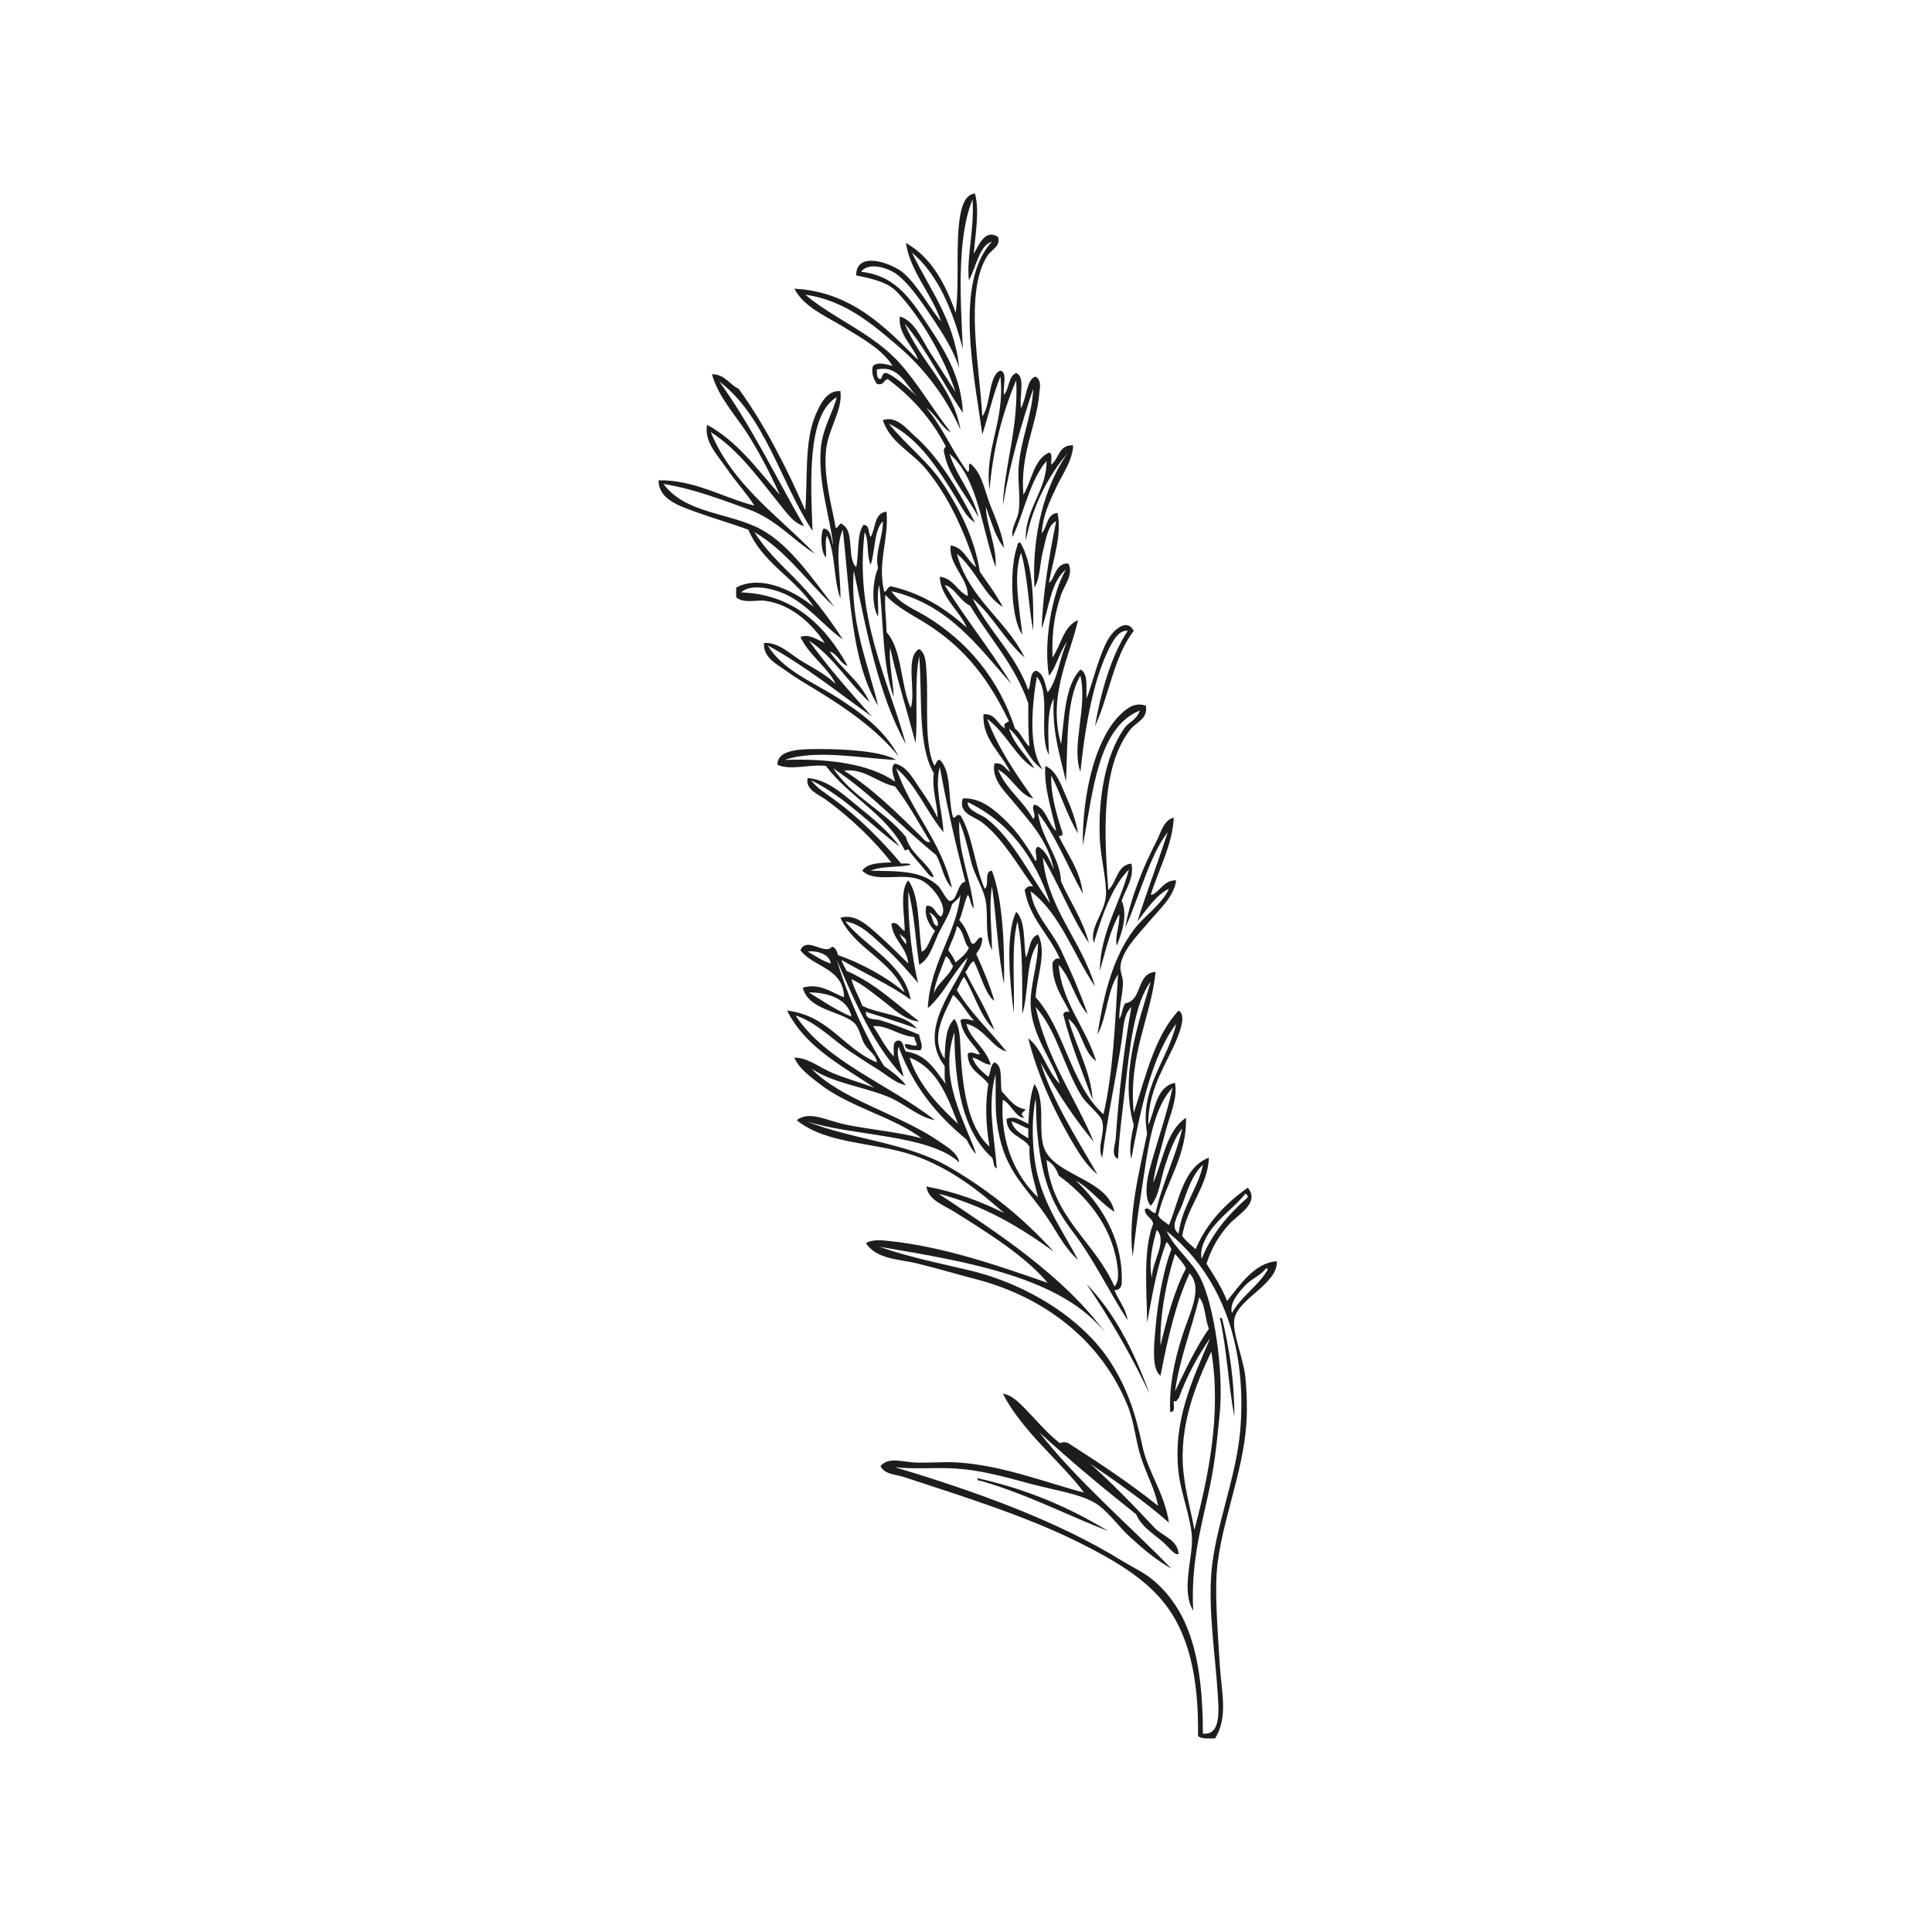 <svg version="1.0" preserveAspectRatio="xMidYMid meet" height="100" viewBox="0 0 75 75" zoomAndPan="magnify" width="100" xmlns:xlink="http://www.w3.org/1999/xlink" xmlns="http://www.w3.org/2000/svg"><defs><clipPath id="bd33eec187"><path clip-rule="nonzero" d="M 25.566 7.5 L 49.566 7.5 L 49.566 67.5 L 25.566 67.5 Z M 25.566 7.5"></path></clipPath></defs><path fill-rule="evenodd" fill-opacity="1" d="M 39.59 21.031 C 40.094 21.855 40.125 23.148 40.109 24.492 C 39.922 23.508 39.898 22.363 39.637 21.453 C 39.312 22.363 39.59 23.691 39.684 24.633 C 39.242 24.035 39.172 22.047 39.496 21.172 C 39.469 21.066 39.586 21.105 39.59 21.031" fill="#1d1d1d"></path><path fill-rule="evenodd" fill-opacity="1" d="M 44.484 27.395 C 44.566 27.922 44.105 28.027 43.871 28.328 C 42.758 29.77 42.848 32.215 43.023 34.551 C 43.363 34.25 43.344 33.59 43.918 33.523 C 44.047 34.074 43.684 34.531 43.543 34.973 C 43.789 35.5 43.551 36.219 43.355 36.703 C 43.262 36.359 43.484 35.93 43.449 35.484 C 43.09 36.113 42.918 36.922 42.695 37.688 C 42.707 36.199 43.484 35.07 43.824 33.758 C 43.203 34.355 42.77 35.543 42.461 36.609 C 42.289 35.992 42.871 35.469 42.93 34.785 C 42.977 34.27 42.727 33.266 42.695 32.586 C 42.625 31.016 42.898 29.348 43.637 28.281 C 43.824 28.012 44.094 27.988 44.25 27.582 C 42.605 28.238 42.43 30.762 42.035 32.82 C 42.004 30.918 42.508 28.434 43.73 27.535 C 43.918 27.398 44.164 27.281 44.484 27.395" fill="#1d1d1d"></path><path fill-rule="evenodd" fill-opacity="1" d="M 42.18 49.848 C 43.285 50.98 44.027 52.469 44.625 54.105 C 43.906 52.59 43.086 51.176 42.18 49.848" fill="#1d1d1d"></path><path fill-rule="evenodd" fill-opacity="1" d="M 47.355 51.16 C 47.41 51.152 47.438 51.168 47.449 51.207 C 47.723 52.352 47.918 53.578 47.918 54.996 C 47.684 53.762 47.625 52.352 47.355 51.16" fill="#1d1d1d"></path><path fill-rule="evenodd" fill-opacity="1" d="M 37.941 57.383 C 39.895 57.812 41.547 58.539 43.023 59.438 C 41.488 58.844 39.816 57.98 38.039 57.477 C 37.957 57.492 37.949 57.438 37.941 57.383" fill="#1d1d1d"></path><g clip-path="url(#bd33eec187)"><path fill-rule="evenodd" fill-opacity="1" d="M 45.941 57.148 C 46.02 57.906 46.242 58.703 46.367 59.391 C 46.883 57.422 47.43 54.91 47.023 52.469 C 46.438 53.719 45.754 55.324 45.941 57.148 Z M 45.613 54.012 C 45.965 53.301 46.422 52.293 46.93 51.582 C 46.773 51.207 46.797 50.652 46.555 50.363 C 46.258 51.598 45.809 52.676 45.613 54.012 Z M 48.344 49.895 C 48.066 50.188 47.715 50.598 47.824 50.973 C 48.18 50.328 48.809 49.949 49.188 49.332 C 49.199 49.277 49.262 49.238 49.145 49.238 C 48.969 49.492 48.586 49.641 48.344 49.895 Z M 45.051 52.234 C 45.305 51.164 45.582 50.113 46.039 49.238 C 45.93 49.02 45.77 48.852 45.613 48.68 C 45.289 49.699 45.016 51.016 45.051 52.234 Z M 44.719 49.613 C 44.707 48.977 45.336 48.199 44.906 47.742 C 44.758 48.25 44.574 48.969 44.719 49.613 Z M 46.977 47.789 C 46.781 48.074 46.562 48.504 46.648 48.867 C 47.051 47.875 47.695 47.133 48.438 46.48 C 48.441 46.398 48.398 46.359 48.344 46.34 C 47.977 46.816 47.348 47.25 46.977 47.789 Z M 45.895 46.762 C 45.758 47.133 45.387 47.641 45.754 47.883 C 45.879 46.84 46.539 46.074 46.695 45.219 C 46.289 45.59 46.109 46.176 45.895 46.762 Z M 43.262 49.941 C 43.473 49.73 43.398 49.273 43.355 49.004 C 43.113 47.512 42.117 46.379 41.098 45.637 C 41.008 45.367 40.859 45.156 40.625 45.031 C 40.863 47.305 42.5 48.188 43.262 49.941 Z M 39.918 44.188 L 39.918 43.812 C 39.688 43.734 39.512 43.598 39.262 43.531 C 39.355 43.875 39.648 44.02 39.918 44.188 Z M 37.191 43.629 C 36.777 42.559 36.383 41.469 35.309 41.055 C 35.66 42.152 36.52 43 37.191 43.629 Z M 37.801 39.605 C 37.508 39.301 37.324 38.895 37 38.621 C 36.684 39.324 36.066 40.273 36.672 41.102 C 36.691 40.48 36.715 39.863 37.051 39.555 C 37.258 39.848 37.266 40.297 37.285 40.68 C 37.352 42.184 37.555 43.738 38.414 44.516 C 38.281 43.742 38.23 42.891 38.367 42.082 C 38.102 41.691 37.574 41.562 37.566 40.914 C 37.695 40.758 37.984 41 38.039 40.914 C 37.777 40.488 37.363 40.211 37.285 39.605 C 37.445 39.473 37.75 39.648 37.801 39.605 Z M 33.051 39.465 C 32.922 38.762 32.09 38.516 31.402 38.527 C 31.934 38.855 32.445 39.207 33.051 39.465 Z M 36.25 38.574 C 36.41 38.125 36.828 37.934 37 37.5 C 36.895 37.391 36.875 37.188 36.719 37.125 C 36.555 37.57 36.289 38.16 36.25 38.574 Z M 32.25 37.406 C 32.211 37.02 31.668 36.895 31.355 36.938 C 31.645 37.102 31.906 37.293 32.25 37.406 Z M 35.168 36.656 C 35.227 36.379 34.996 36.387 34.93 36.234 C 34.969 36.418 35.078 36.523 35.168 36.656 Z M 36.812 36.891 C 36.926 37.027 37.016 37.191 37.098 37.359 C 37.293 37.195 37.5 37.043 37.613 36.797 C 37.398 36.574 37.422 36.113 37.145 35.953 C 37.082 36.316 36.91 36.566 36.812 36.891 Z M 36.391 35.953 C 36.496 35.75 36.18 35.414 36.062 35.441 C 36.234 35.551 36.164 35.898 36.391 35.953 Z M 34.227 38.809 C 33.828 38.508 33.484 38.207 33.051 38.012 C 33.152 38.395 33.348 38.684 33.473 39.043 C 34.133 39.383 35.156 39.363 35.59 39.93 C 34.953 39.695 34.281 39.488 33.613 39.277 C 33.598 39.629 33.977 39.539 34.18 39.605 C 34.676 39.758 35.254 39.988 35.684 40.164 C 35.688 40.367 35.871 40.578 35.73 40.773 C 35.473 40.75 35.129 40.809 35.121 40.539 C 35.324 40.508 35.387 40.617 35.59 40.586 C 35.582 40.453 35.504 40.391 35.496 40.258 C 34.902 40.211 34.434 39.785 33.895 39.836 C 34.164 40.223 34.367 40.68 34.695 41.008 C 34.715 40.746 34.602 40.355 34.93 40.398 C 35.086 40.461 35.066 40.703 35.168 40.82 C 35.996 40.934 36.305 41.562 36.719 42.082 C 36.645 41.91 36.68 41.621 36.672 41.383 C 35.547 39.945 37.188 38.254 37.566 37.172 C 36.988 37.77 36.621 38.621 36.016 39.137 C 36.109 37.375 37.117 36.273 37.285 34.738 C 37.223 34.91 37.059 34.98 36.953 35.113 C 36.848 35.547 36.574 35.918 36.391 36.328 C 36.211 36.727 36.074 37.227 35.684 37.453 C 35.539 36.508 35.496 35.453 35.262 34.598 C 35.238 35.898 35.422 37.242 35.637 38.152 C 35.242 37.703 34.836 37.219 34.367 36.797 C 33.91 36.391 33.438 35.855 32.812 35.77 C 33.629 36.781 35.094 37.402 35.355 38.809 C 34.539 38.219 33.559 37.789 32.672 37.266 C 32.703 37.438 32.805 37.539 32.859 37.688 C 33.977 38.168 34.777 38.965 35.684 39.652 C 35.141 39.625 34.676 39.152 34.227 38.809 Z M 38.32 31.793 C 39.352 32.617 39.977 33.996 40.766 35.066 C 40.18 33.277 39.172 31.91 37.566 31.137 C 37.539 31.48 38.066 31.59 38.32 31.793 Z M 35.73 32.445 C 35.828 32.543 35.969 32.742 36.109 32.68 C 35.668 31.949 35.258 31.188 34.742 30.527 C 34.055 30.387 33.551 29.812 32.766 29.918 C 33.848 30.582 34.867 31.602 35.73 32.445 Z M 39.262 26.551 C 37.965 25.098 36.84 23.473 34.602 22.949 C 34.934 23.449 35.512 23.652 35.965 23.934 C 37.559 24.906 38.777 26.355 39.402 28.281 C 39.641 28.465 39.742 28.789 39.965 28.984 C 39.91 28.465 39.918 27.879 39.918 27.301 C 39.398 25.805 38.41 24.773 37.66 23.512 C 37.27 23.34 37.027 22.77 36.672 22.715 C 37.492 24.035 38.453 25.219 39.262 26.551 Z M 35.59 15.371 C 35.164 14.965 34.902 14.156 34.039 14.344 C 34.047 14.504 34.02 14.703 34.18 14.715 C 34.266 14.648 34.234 14.461 34.414 14.48 C 34.859 14.664 35.414 15.234 35.59 15.371 Z M 40.719 22.621 C 40.938 22.527 40.957 21.832 41.473 21.875 C 41.688 22.293 41.324 22.699 41.191 23.09 C 40.957 23.77 40.82 24.488 40.859 25.523 C 41.191 25.043 41.277 24.316 41.848 24.074 C 41.559 25.422 40.648 26.984 41.191 28.891 C 41.324 27.805 41.344 26.609 41.941 25.992 C 42.254 26.133 42.156 26.684 42.18 27.113 C 42.402 26.582 42.68 25.324 43.074 24.727 C 43.254 24.449 43.758 23.984 44.012 24.492 C 43.246 25.461 43.055 27.004 42.508 28.191 C 42.719 26.934 43.125 25.465 43.777 24.492 C 43.492 24.441 43.266 24.785 43.168 24.961 C 42.465 26.207 42.129 28.145 41.941 29.969 C 41.574 28.922 42.227 27.492 41.941 26.227 C 41.367 27.211 41.457 28.859 41.379 30.34 C 41.156 29.328 40.832 28.422 40.906 27.113 C 40.621 27.648 40.699 28.598 40.719 29.312 C 40.289 28.48 40.824 26.969 40.25 26.27 C 40.066 27.34 39.895 29.074 40.484 29.875 C 39.895 29.492 39.699 28.719 39.168 28.281 C 39.371 28.922 39.84 29.297 40.156 29.828 C 39.469 29.449 39.035 28.414 38.32 27.91 C 38.77 29.082 39.434 30.043 40.109 30.996 C 39.582 30.879 39.27 30.145 38.742 29.875 C 39.062 30.648 39.723 31.082 40.109 31.793 C 40.27 31.652 39.996 31.371 40.156 31.23 C 40.629 31.383 40.672 31.965 41 32.258 C 40.836 31.469 40.52 30.586 40.578 29.734 C 41.023 29.918 41.191 30.484 41.379 30.902 C 41.578 31.348 41.77 31.844 41.848 32.352 C 41.43 31.676 41.188 30.828 40.812 30.109 C 40.777 30.828 41.031 31.668 41.238 32.305 C 41.266 32.426 41.219 32.473 41.098 32.445 C 41.43 33.172 41.926 33.742 42.035 34.691 C 41.453 33.652 41.004 32.473 40.297 31.559 C 40.43 32.578 41.148 33.266 41.191 34.223 C 41.551 35.02 42.031 35.699 42.273 36.609 C 41.578 35.598 41.125 34.352 40.484 33.289 C 40.66 35.266 41.984 36.508 42.508 38.293 C 41.672 37.066 41.18 35.496 40.012 34.598 C 40.113 35.477 40.816 36.102 41.191 36.891 C 41.566 37.688 41.914 38.5 42.227 39.371 C 41.738 38.844 41.586 37.977 41.098 37.453 C 41.207 38.887 42.152 39.895 42.555 41.195 C 42.016 40.824 42.008 39.93 41.473 39.555 C 41.758 40.598 42.348 41.582 42.414 42.691 C 42.023 41.613 41.578 40.59 41.285 39.418 C 41.262 39.27 41.387 39.266 41.52 39.277 C 41.242 38.691 40.84 38.238 40.859 37.359 C 40.934 37.293 40.953 37.168 41.145 37.219 C 40.738 36.277 39.984 35.688 39.777 34.551 C 39.844 34.461 39.91 34.371 40.109 34.41 C 39.496 33.574 38.938 32.559 38.133 31.934 C 37.816 31.688 37.184 31.578 37.379 30.996 C 38.082 30.949 38.66 31.48 39.074 31.887 C 39.52 32.32 39.902 32.898 40.203 33.43 C 40.32 33.305 40.086 32.969 40.297 32.867 C 40.625 33.039 40.754 33.41 40.906 33.758 C 40.699 32.648 39.98 31.906 39.309 31.09 C 38.98 30.695 38.492 30.25 38.602 29.641 C 38.965 29.59 39.008 29.859 39.215 29.969 C 38.879 29.238 38.117 28.691 38.18 27.723 C 38.668 27.703 38.715 28.125 39.023 28.281 C 38.918 28.102 39.043 28.07 39.168 28 C 38.395 26.395 37.527 25.246 36.109 24.305 C 35.516 23.914 34.832 23.609 34.367 23.09 C 34.332 23.621 34.414 24.039 34.414 24.539 C 35.031 25.223 34.953 26.594 35.355 27.488 C 35.57 26.828 35.117 25.504 35.684 25.195 C 35.945 25.355 35.945 25.773 35.965 26.082 C 36.051 27.246 35.855 28.801 36.25 29.688 C 36.324 29.801 36.332 29.461 36.484 29.5 C 36.961 29.945 36.785 31.039 37 31.742 C 37.137 31.754 37.094 31.586 37.285 31.652 C 37.762 32.441 37.836 33.629 38.227 34.504 C 38.426 34.375 38.184 33.809 38.508 33.801 C 38.941 34.961 38.996 36.746 38.977 38.199 C 38.734 37.023 38.688 35.648 38.508 34.41 C 38.383 35.176 38.504 36.098 38.508 36.891 C 38.215 36.289 38.367 35.664 38.273 35.02 C 38.195 34.508 37.844 34.016 37.707 33.477 C 37.562 32.902 37.453 32.383 37.238 31.887 C 37.18 33.066 37.684 34.094 37.801 35.254 C 37.66 35.145 37.691 34.867 37.566 34.738 C 37.426 35.035 37.375 35.422 37.238 35.719 C 37.461 35.949 37.582 36.281 37.707 36.609 C 37.879 36.754 37.961 36.277 38.133 36.422 C 38.125 36.695 38.016 36.867 37.895 37.031 C 38.156 37.613 38.41 38.203 38.602 38.855 C 38.258 38.625 38.055 37.793 37.801 37.312 C 37.633 37.391 37.602 37.609 37.473 37.73 C 37.852 38.477 38.285 39.172 38.602 39.98 C 38.043 39.457 37.836 38.59 37.426 37.922 C 37.301 38.059 37.242 38.27 37.145 38.434 C 37.68 39.332 38.434 40.02 39.074 40.82 C 38.527 40.68 38.203 39.906 37.52 39.746 C 37.621 40.297 38.289 40.695 38.461 41.336 C 38.16 41.309 38.027 41.109 37.754 41.055 C 37.859 41.402 38.129 41.59 38.367 41.805 C 38.465 41.637 38.438 41.344 38.602 41.242 C 38.953 41.359 38.812 41.969 38.883 42.363 C 39.156 42.641 39.352 42.992 39.824 43.066 C 39.695 43.195 39.566 43.234 39.777 43.395 C 39.438 43.402 39.25 42.855 38.93 42.691 C 38.812 44.34 39.426 45.66 40.297 46.48 C 40.156 45.852 39.938 45.309 39.965 44.516 C 39.719 44.105 39.074 44.094 39.074 43.438 C 39.395 43.289 39.695 43.527 39.918 43.629 C 39.953 43.066 39.988 42.508 40.156 42.082 C 40.613 42.738 40.281 43.883 40.531 44.562 C 40.934 45.652 43 45.75 43.262 47.043 C 42.707 46.684 42.336 46.152 41.754 45.824 C 42.648 46.656 43.629 48.047 43.543 49.848 C 43.516 49.992 43.438 50.09 43.262 50.082 C 43.422 50.488 43.695 50.77 43.777 51.254 C 43.004 50.059 42.469 48.898 41.66 47.836 C 40.797 46.703 40.406 45.703 40.25 43.766 C 40.219 43.406 40.234 43.039 40.203 42.645 C 40.059 43.34 40.066 44.219 40.156 44.938 C 40.359 46.621 41.223 47.684 41.848 48.914 C 41.273 48.395 40.973 47.703 40.531 47.09 C 39.672 45.891 38.93 45.363 38.695 43.531 C 38.629 43.012 38.66 42.402 38.648 41.711 C 38.312 42.895 38.605 44.109 38.695 45.355 C 38.539 45.309 38.594 45.055 38.508 44.938 C 37.395 43.938 37.055 42.168 37.051 40.07 C 36.426 41.887 37.43 43.465 37.895 44.797 C 37.73 44.652 37.629 44.441 37.52 44.234 C 36.375 43.301 35.438 42.16 34.883 40.633 C 34.762 41.02 35.023 41.43 35.074 41.805 C 33.918 40.582 33.199 38.926 32.484 37.266 C 32.895 38.648 33.562 40.184 34.32 41.383 C 34.625 41.605 34.938 41.824 35.168 42.129 C 34.758 42.043 34.441 41.742 34.086 41.52 C 33.73 41.301 33.363 41.062 33.004 40.82 C 32.312 40.355 31.703 39.688 30.883 39.418 C 32.055 41.215 34.543 42.109 36.297 43.488 C 35.602 43.348 35.098 42.816 34.414 42.551 C 33.441 42.172 32.285 42.027 31.496 41.477 C 32.637 42.691 34.934 43.246 36.484 44.328 C 36.77 44.527 37.176 44.75 37.238 45.125 C 36.062 44.035 33.152 44.113 31.309 43.531 C 33.16 44.262 35.215 44.348 36.859 45.312 C 38.434 46.23 39.746 47.309 40.906 48.586 C 39.609 47.648 38.219 46.801 36.438 46.34 C 38.707 47.859 41.266 49.492 42.93 51.766 C 41.242 49.59 37.559 48.977 34.133 48.398 C 35.363 48.828 36.578 49.059 37.707 49.332 C 39.891 49.867 42.035 51.195 43.117 52.891 C 43.707 53.812 44.059 54.754 44.344 56.117 C 44.562 57.16 45.199 57.934 45.379 59.109 C 44.43 58.277 43.375 57.547 42.32 56.82 C 43.047 57.461 44.016 58.441 44.812 59.301 C 45.137 59.645 45.707 59.754 45.754 60.328 C 45.594 60.387 45.367 60.055 45.145 59.859 C 44.781 59.547 44.312 59.27 44.105 58.785 C 42.816 57.762 41.551 56.707 40.344 55.602 C 41.781 57.449 43.773 59.148 45.473 60.891 C 44.883 60.562 44.398 60.152 43.871 59.672 C 43.414 59.258 42.984 58.609 42.461 58.316 C 41.824 57.961 40.809 57.828 39.871 57.566 C 38.969 57.316 38 57.062 37.098 57.008 C 36.305 56.957 35.508 57.043 34.742 56.957 C 37.852 57.887 41.051 59.035 43.59 60.609 C 43.953 60.832 44.379 61.031 44.672 61.266 C 46.238 62.504 46.695 64.539 46.695 67.297 C 47.438 67.383 47.305 66.316 47.262 65.613 C 47.176 64.254 46.91 62.59 47.023 61.074 C 47.16 59.285 48.012 57.344 48.156 55.414 C 48.402 52.02 47.293 49.387 45.285 47.789 C 45.621 48.496 46.262 48.934 46.602 49.613 C 47.137 50.688 47.5 53.207 47.355 54.809 C 47.262 55.805 47.168 56.734 46.977 57.66 C 46.66 59.199 46.219 60.602 46.32 62.527 C 45.855 61.754 46.277 60.594 46.273 59.766 C 46.266 59.02 45.848 57.988 45.754 57.191 C 45.523 55.18 46.262 53.629 46.977 51.953 C 46.559 52.531 46.055 53.438 45.754 54.293 C 45.68 54.312 45.715 54.441 45.566 54.387 C 45.547 54.551 45.645 54.836 45.426 54.809 C 45.387 53.781 45.578 52.871 45.895 51.859 C 46.18 50.953 46.715 50.027 46.18 49.43 C 45.641 50.594 45.324 51.977 45.051 53.406 C 44.691 53.137 44.801 52.211 44.859 51.531 C 44.953 50.434 45.188 49.234 45.473 48.492 C 45.422 48.387 45.367 48.285 45.285 48.211 C 44.918 49.141 44.734 50.254 44.531 51.348 C 44.52 50.121 44.363 48.535 44.766 47.508 C 44.723 47.258 44.453 47.227 44.438 46.949 C 44.605 46.816 44.676 47.09 44.859 47.09 C 45.121 45.914 45.621 44.977 45.895 43.812 C 45.621 44.109 45.414 44.684 45.238 45.219 C 45.051 45.773 45.008 46.418 44.672 46.809 C 44.398 46.512 44.527 45.773 44.625 45.406 C 44.906 44.348 45.293 43.273 45.52 42.223 C 44.691 43.102 44.539 44.805 44.297 46.34 C 44.168 47.141 44.07 47.941 43.969 48.773 C 43.773 47.176 44.242 45.43 44.531 44 C 44.215 42.258 45.336 41.16 45.66 39.746 C 44.734 40.957 44.273 43.043 43.918 44.984 C 43.812 44.598 43.938 44.035 44.012 43.672 C 43.449 41.727 44.223 39.652 44.672 38.105 C 44.035 38.941 43.859 40.652 43.684 42.176 C 43.578 43.121 43.445 44.059 43.402 44.984 C 43.113 44.887 43.293 44.41 43.309 44.234 C 43.426 42.508 43.633 40.715 43.918 39.09 C 43.598 39.402 43.613 39.941 43.543 40.398 C 43.32 41.863 42.988 43.359 42.789 44.938 C 42.57 44.52 42.91 44.016 42.789 43.531 C 42.727 43.27 42.188 42.871 41.988 42.551 C 41.293 41.422 41.039 40.023 40.203 39.09 C 40.648 41.137 41.723 42.566 42.461 44.328 C 41.68 43.391 41 42.348 40.391 41.242 C 40.871 42.758 41.816 44.219 42.602 45.59 C 42.246 45.305 41.961 44.891 41.707 44.469 C 40.988 43.266 40.281 41.773 39.918 40.305 C 40.48 40.75 40.641 41.586 41.145 42.082 C 40.852 41.145 40.086 40.246 40.012 39.09 C 39.965 38.289 40.289 37.516 40.297 36.609 C 39.809 37.25 39.953 38.516 39.684 39.371 C 39.676 38.258 39.723 36.805 39.496 35.77 C 39.246 36.754 39.398 38.133 39.355 39.324 C 39.219 38.25 39.004 36.301 39.449 35.395 C 39.816 35.746 39.727 36.555 39.824 37.172 C 39.98 36.875 39.953 36.395 40.297 36.281 C 40.66 36.957 40.23 37.969 40.203 38.715 C 41.34 39.969 41.57 42.125 42.836 43.254 C 43.215 41.633 43.289 39.711 43.402 37.828 C 42.977 38.449 42.977 39.492 42.602 40.164 C 42.855 38.539 43.223 37.145 44.012 36.094 C 44.445 35.523 45.07 35.152 45.379 34.504 C 44.93 34.699 44.496 35.312 44.156 35.77 C 44.477 34.73 44.961 33.449 45.332 32.305 C 44.629 33.199 44.234 34.805 43.684 36.004 C 43.883 34.859 44.387 33.633 44.906 32.633 C 45.07 32.32 45.168 31.832 45.566 31.742 C 45.516 32.801 44.969 33.77 44.672 34.738 C 44.98 34.719 45.145 34.148 45.66 34.176 C 45.566 34.824 45.02 35.285 44.578 35.812 C 44.199 36.27 43.566 36.879 43.496 37.5 C 43.473 37.703 43.582 37.902 43.59 38.105 C 43.605 38.559 43.441 39.004 43.449 39.555 C 43.57 39.398 43.559 39.105 43.684 38.949 C 44.367 38.832 44.102 37.77 44.859 37.73 C 44.691 39.484 43.793 40.914 44.012 43.203 C 44.48 41.77 44.832 40.211 45.754 39.23 C 46.012 39.379 45.855 39.859 45.801 40.023 C 45.426 41.156 44.555 42.133 44.578 43.672 C 44.855 43.062 44.875 42.191 45.613 42.035 C 45.727 42.664 45.398 43.316 45.238 43.953 C 45.074 44.613 44.855 45.25 44.766 45.918 C 45.156 45.039 45.273 43.895 46.039 43.395 C 46.082 44.875 45.254 45.891 44.957 47.18 C 45.051 47.352 45.234 47.434 45.379 47.555 C 45.785 46.574 45.93 45.328 46.93 44.938 C 46.887 46.062 46.078 46.832 45.895 47.977 C 46.035 48.18 46.23 48.332 46.414 48.492 C 46.852 47.461 47.578 46.719 48.438 46.105 C 48.926 46.691 48.066 47.145 47.73 47.508 C 47.297 47.984 47.035 48.453 46.836 49.055 C 47.125 49.512 47.422 49.969 47.637 50.504 C 48.098 49.934 48.688 49.016 49.566 48.961 C 49.613 49.844 48.051 50.414 47.918 51.207 C 47.828 51.746 48.266 52.711 48.344 53.449 C 48.395 53.949 48.422 54.535 48.391 55.133 C 48.277 57.324 47.242 59.41 47.215 61.449 C 47.199 62.496 47.285 63.559 47.355 64.68 C 47.41 65.613 47.691 66.664 47.168 67.484 C 46.914 67.484 46.633 67.516 46.508 67.391 C 46.535 65.094 46.145 63.344 45.094 62.105 C 44.316 61.184 43.156 60.516 41.941 59.906 C 39.855 58.859 37.473 58.125 35.074 57.332 C 34.781 57.238 34.34 57.242 34.18 56.914 C 34.477 56.547 35.043 56.75 35.496 56.773 C 36.062 56.797 36.68 56.738 37.191 56.773 C 38.953 56.891 40.66 57.574 42.082 57.941 C 41.168 56.719 39.719 55.613 38.93 54.105 C 39.258 54.141 39.547 54.434 39.777 54.668 C 40.219 55.117 40.652 55.648 41.145 56.023 C 41.277 55.973 41.34 55.973 41.473 56.023 C 42.672 56.793 43.863 57.578 44.957 58.457 C 44.828 57.789 44.5 57.223 44.297 56.586 C 44.074 55.898 44.031 55.195 43.777 54.574 C 42.789 52.121 40.645 50.379 37.895 49.66 C 37.188 49.477 36.398 49.242 35.637 49.055 C 34.945 48.879 34.043 48.906 33.613 48.258 C 33.844 48.117 34.172 48.141 34.414 48.164 C 36.66 48.387 38.836 49.164 40.672 49.801 C 39.793 48.754 38.367 47.871 37.051 47.043 C 36.641 46.785 36.027 46.586 35.965 46.059 C 37.102 46.273 38.082 46.641 38.977 47.09 C 38.062 46.273 36.914 45.344 35.449 44.844 C 33.953 44.336 32.098 44.43 30.93 43.488 C 31.426 43.09 32.109 43.52 32.906 43.672 C 33.918 43.871 34.879 43.945 35.777 44.188 C 34.695 43.363 32.98 42.98 31.824 42.082 C 31.461 41.801 31.008 41.48 30.836 41.055 C 31.379 41.062 31.824 41.449 32.344 41.664 C 32.855 41.871 33.402 42.027 33.941 42.223 C 32.672 41.363 31.262 40.648 30.555 39.23 C 32.191 39.43 32.738 40.707 34.039 41.242 C 34.012 40.941 33.738 40.82 33.566 40.539 C 33.41 40.285 33.371 39.898 33.145 39.695 C 32.645 39.254 31.352 39.199 31.168 38.34 C 31.84 38.145 32.309 38.547 32.766 38.715 C 32.742 37.566 31.578 37.559 31.074 36.891 C 31.309 36.324 32.016 37.105 32.297 36.75 C 32.445 36.789 32.492 36.93 32.531 37.078 C 33.398 37.375 34.414 37.918 35.121 38.527 C 34.598 37.25 33.199 36.852 32.625 35.629 C 33.207 35.445 33.711 35.957 34.086 36.281 C 34.5 36.645 34.906 37.062 35.262 37.406 C 35.188 36.742 34.68 36.516 34.602 35.859 C 34.832 35.73 34.945 36.066 35.121 36.141 C 35.121 35.543 34.91 34.555 35.262 34.176 C 35.699 34.785 35.645 35.973 35.777 36.938 C 36 36.906 36.125 36.379 36.297 36.141 C 36.086 35.938 35.852 35.531 35.965 35.16 C 36.309 35.148 36.297 35.484 36.531 35.582 C 36.852 35.215 36.184 34.371 35.777 34.176 C 35.062 33.836 33.977 34.309 33.473 33.801 C 33.66 33.508 34.137 33.496 34.602 33.477 C 33.957 32.648 33.035 31.754 32.062 31.043 C 31.789 30.844 31.242 30.652 31.355 30.203 C 32.152 30.266 32.77 30.871 33.332 31.324 C 33.918 31.793 34.5 32.285 34.93 32.867 C 33.781 32.016 32.836 30.961 31.496 30.293 C 31.711 30.598 32.07 30.809 32.391 31.043 C 33.328 31.723 34.223 32.617 34.98 33.523 C 35.113 33.527 35.285 33.496 35.355 33.57 C 34.875 33.688 34.203 33.609 33.801 33.801 C 34.98 33.82 35.801 33.805 36.438 34.41 C 36.527 34.5 36.766 34.969 36.859 34.973 C 37.184 34.984 37.133 34.309 37.473 34.223 C 37.102 32.785 36.762 31.316 36.484 29.777 C 36.266 30.547 36.586 31.492 36.625 32.305 C 35.969 31.527 35.582 30.477 34.789 29.824 C 35.367 31.512 36.527 32.621 36.953 34.457 C 36.629 34.156 36.57 33.594 36.344 33.195 C 34.988 32.094 33.82 30.805 32.344 29.824 C 33.07 30.93 34.352 31.477 35.168 32.492 C 35.359 33.176 35.977 33.434 36.25 34.035 C 36.125 34.105 35.934 33.793 35.777 33.617 C 35.605 33.418 35.43 33.215 35.309 33.055 C 35.266 32.918 35.238 33 35.121 33.008 C 34.418 31.602 32.965 30.941 32.062 29.734 C 31.41 29.66 30.688 29.922 30.18 29.688 C 30.176 29.098 31.047 29.078 31.777 29.078 C 32.859 29.074 34.242 29.168 34.789 29.5 C 33.445 29.445 31.688 29.078 30.461 29.5 C 32.109 29.441 33.727 29.633 34.742 30.34 C 34.758 30.273 34.504 29.797 34.742 29.641 C 35.215 29.754 35.441 30.223 35.684 30.574 C 35.934 30.934 36.207 31.332 36.391 31.742 C 36.414 31.281 36.164 30.691 36.25 30.012 C 35.613 28.945 35.812 27.047 35.684 25.477 C 35.484 26.445 35.641 27.773 35.543 28.844 C 35.215 27.609 34.84 26.426 34.555 25.148 C 34.496 25.707 34.672 26.438 34.695 27.066 C 34.258 25.867 34.301 24.184 34.133 22.715 C 34.023 23.027 34.117 23.543 34.086 23.934 C 33.816 23.504 33.875 22.508 34.086 22.059 C 33.945 21.434 34.281 20.887 34.273 20.234 C 33.918 20.602 33.98 21.383 33.801 21.922 C 33.629 21.59 33.746 20.98 33.566 20.656 C 33.164 23.965 34.473 26.363 35.168 28.891 C 34.117 27.02 33.652 24.562 33.145 22.152 C 32.984 24.184 33.699 25.75 34.086 27.395 C 33.039 25.703 32.992 23.02 32.719 20.562 C 32.387 21.281 32.645 22.32 32.625 23.23 C 32.352 22.52 32.438 21.453 32.109 20.797 C 32 20.984 32.094 21.375 32.062 21.641 C 31.867 21.445 31.836 20.742 31.969 20.516 C 32.277 20.551 32.258 20.914 32.344 21.172 C 32.234 20.102 31.73 18.699 31.871 17.336 C 31.949 16.605 32.332 16.016 32.484 15.418 C 31.32 16.09 31.469 18.711 31.543 20.609 C 30.297 18.715 29.711 16.164 27.922 14.809 C 29.168 16.531 30.129 18.539 31.215 20.422 C 30.809 20.316 30.535 19.902 30.273 19.582 C 29.48 18.609 28.695 17.473 27.59 16.773 C 28.449 18.836 30.199 20.012 31.637 21.5 C 30.77 20.953 30.113 20.148 29.051 19.77 C 28.043 19.41 26.973 18.988 25.754 18.785 C 26.625 19.961 28.324 19.883 29.566 20.562 C 30.703 21.188 31.602 22.555 32.391 23.559 C 31.34 22.605 30.551 21.395 29.285 20.656 C 29.699 21.32 30.254 21.855 30.789 22.387 C 31.535 23.129 32.129 23.914 32.719 24.82 C 31.984 24.328 31.281 23.355 30.32 22.996 C 29.969 22.863 29.156 22.637 28.766 22.996 C 30.887 23.07 32.09 24.379 32.906 25.852 C 32.59 25.746 32.531 25.383 32.203 25.289 C 32.68 25.984 33.391 26.445 33.754 27.254 C 32.93 26.5 32.355 25.496 31.402 24.867 C 32.07 25.809 33.012 26.887 33.848 27.816 C 32.629 26.957 31.254 25.84 29.801 25.055 C 30.391 26.02 31.543 26.469 32.484 27.066 C 33.441 27.672 34.352 28.352 34.883 29.359 C 34.039 28.328 32.902 27.527 31.684 26.785 C 31.309 26.559 30.887 26.312 30.508 26.035 C 30.16 25.785 29.617 25.523 29.66 24.961 C 30.238 24.922 30.676 25.398 31.121 25.664 C 31.586 25.941 32.07 26.191 32.438 26.551 C 32.172 25.941 31.398 25.434 31.074 24.727 C 31.426 24.59 31.75 24.855 32.016 24.961 C 31.598 24.328 30.812 23.477 29.707 23.324 C 29.375 23.277 28.871 23.445 28.578 23.184 L 28.578 22.809 C 29.629 22.25 30.98 23.059 31.59 23.559 C 30.867 22.438 29.594 21.859 29.051 20.562 C 28.438 20.336 27.664 20.113 26.98 19.863 C 26.355 19.633 25.562 19.379 25.566 18.645 C 26.969 18.625 28.062 19.316 29.285 19.629 C 29.016 19.195 28.566 18.707 28.203 18.176 C 27.855 17.672 27.324 17.137 27.449 16.492 C 28.648 17.141 29.402 18.234 30.273 19.207 C 29.883 18.344 29.477 17.566 29.004 16.82 C 28.531 16.086 27.898 15.434 27.637 14.527 C 28.164 14.535 28.305 14.926 28.672 15.09 C 29.695 16.504 30.52 18.121 31.262 19.816 C 31.352 18.57 31.234 17.141 31.637 16.168 C 31.824 15.711 32.09 15.137 32.625 15.184 C 32.719 15.957 32.137 16.641 32.062 17.523 C 31.977 18.547 32.266 19.527 32.438 20.469 C 32.488 20.605 32.617 20.188 32.719 20.375 C 33.18 20.637 32.867 21.664 33.238 22.016 C 33.352 21.488 33.25 20.75 33.52 20.375 C 33.773 20.371 33.695 20.703 33.801 20.844 C 34 20.512 33.926 19.91 34.414 19.863 C 34.516 20.918 34.055 21.812 34.32 22.949 C 34.395 23.051 34.449 22.738 34.602 22.762 C 35.82 23.047 36.727 23.645 37.52 24.352 C 37.309 23.781 36.496 23.16 36.484 22.387 C 37.023 22.461 37.148 22.945 37.566 23.137 C 37.598 22.445 36.809 21.934 36.906 21.172 C 37.43 21.262 37.539 21.762 37.895 22.016 C 37.387 20.527 36.816 19.246 35.918 18.176 C 35.387 17.543 34.539 17.16 34.273 16.309 C 34.805 16.129 35.195 16.648 35.496 16.914 C 36.488 17.785 37.211 19.047 37.848 20.281 C 37.508 20.082 37.316 19.652 37.098 19.301 C 36.426 18.219 35.691 17.035 34.508 16.445 C 35.145 17.258 36.051 17.91 36.672 18.879 C 37.273 19.816 37.832 20.895 38.039 22.199 C 38.348 22.645 38.668 23.07 38.93 23.559 C 38.23 23.16 37.84 22.055 37.145 21.5 C 37.613 23.246 39.039 24.043 39.777 25.523 C 39 24.863 38.535 23.887 37.754 23.23 C 38.387 24.504 39.414 25.383 39.918 26.785 C 40.043 26.566 39.953 26.133 40.203 26.035 C 40.543 26.137 40.555 26.559 40.672 26.879 C 41.07 26.371 41.129 25.527 41.426 24.914 C 41.141 25.27 40.969 25.988 40.719 26.227 C 40.504 24.961 40.828 23.035 41.379 22.109 C 40.781 22.59 40.73 23.613 40.438 24.398 C 40.477 23.082 40.727 21.578 41 20.234 C 40.68 20.375 40.609 20.918 40.484 21.406 C 40.363 21.883 40.379 22.453 40.156 22.809 C 40.051 20.738 40.555 18.875 41.426 17.617 C 40.746 18.406 40.078 19.613 39.824 20.984 C 39.75 19.805 40.648 19.039 40.625 17.898 C 39.969 18.664 39.766 19.879 39.309 20.844 C 39.234 20.508 39.5 20.172 39.543 19.863 C 39.625 19.281 39.5 18.695 39.543 18.133 C 39.625 17.043 40.078 16.082 40.109 15.09 C 39.633 16.52 39.203 17.996 38.93 19.629 C 38.988 18.078 39.543 16.617 39.449 14.762 C 38.926 16.004 38.547 17.391 38.414 19.02 C 38.207 17.395 39.02 16.379 38.836 14.621 C 38.547 15.316 38.375 16.129 38.133 16.867 C 37.844 14.707 37.012 10.961 38.508 9.383 C 38.023 9.508 37.887 10.391 37.613 10.879 C 37.512 9.996 37.832 8.898 37.754 7.746 C 37.141 9.227 37.281 11.621 37.379 13.547 C 36.977 12.043 36.434 10.68 35.402 9.805 C 36.082 11.234 37.039 12.387 37.238 14.293 C 37.035 13.633 36.602 12.945 36.156 12.285 C 35.758 11.691 35.242 10.934 34.742 10.598 C 34.477 10.422 33.727 10.145 33.426 10.551 C 34.805 10.695 35.395 11.672 36.109 12.75 C 36.773 13.754 37.324 14.738 37.379 16.027 C 36.605 14.895 35.996 13.598 35.121 12.562 C 35.738 14.078 36.98 14.973 37.285 16.68 C 36.723 15.41 35.887 14.312 34.883 13.453 C 33.906 12.617 32.816 11.656 31.262 11.441 C 32.391 12.395 33.941 12.961 34.98 14.156 C 35.691 14.973 36.23 15.922 36.906 16.773 C 36.59 16.652 36.324 16.074 35.965 15.84 C 36.59 16.578 36.98 17.543 37.566 18.32 C 37.68 18.289 37.559 18.031 37.66 17.992 C 38.109 18.344 38.211 18.992 38.414 19.535 C 38.625 20.09 38.895 20.652 38.977 21.266 C 38.633 20.844 38.48 20.23 38.273 19.676 C 38.281 20.355 38.711 21.266 38.648 22.016 C 38.102 20.5 37.973 18.566 36.859 17.617 C 37.152 18.531 37.758 19.129 37.988 20.098 C 37.637 19.383 36.832 18.496 36.672 17.664 C 36.652 17.551 36.59 17.441 36.719 17.336 C 36.164 16.27 35.398 15.406 34.461 14.715 C 34.297 14.754 34.316 14.977 34.039 14.902 C 33.922 14.734 33.797 14.438 33.895 14.203 C 34.082 14.031 34.418 14.152 34.648 14.203 C 34.25 13.562 33.492 13.152 32.766 12.703 C 32.066 12.273 31.207 11.922 30.836 11.207 C 33.062 11.32 34.391 12.727 35.637 13.969 C 35.512 13.508 34.836 12.965 34.934 12.285 C 35.512 12.457 35.789 13.191 36.109 13.688 C 36.438 14.203 36.785 14.727 37.098 15.23 C 36.648 13.871 35.762 12.336 34.836 11.348 C 34.477 10.965 33.914 10.828 33.238 10.691 C 33.23 9.707 34.637 10.219 35.074 10.598 C 35.668 11.117 36.141 12.051 36.531 12.469 C 36.168 11.395 35.332 10.547 35.168 9.43 C 36.152 9.992 36.695 10.996 37.098 12.145 C 37.258 11.012 37.078 9.359 37.285 8.309 C 37.348 7.992 37.477 7.543 37.848 7.512 C 38.035 8.188 37.859 9.125 37.801 9.852 C 37.988 9.547 38.227 8.867 38.742 9.195 C 38.867 9.551 38.473 9.699 38.32 9.945 C 37.434 11.367 38.027 14.191 38.133 16.164 C 38.473 15.711 38.367 14.559 38.836 14.387 C 39.129 14.461 38.914 15.031 38.977 15.324 C 39.184 15.09 39.137 14.605 39.449 14.48 C 39.816 14.629 39.559 15.402 39.637 15.84 C 39.844 15.48 39.859 14.688 40.203 14.621 C 40.453 14.777 40.359 15.078 40.344 15.277 C 40.254 16.492 39.586 17.625 39.73 19.207 C 40.059 18.66 40.121 17.848 40.719 17.57 C 40.883 17.594 40.789 17.875 40.812 18.039 C 41.113 17.805 41.094 17.254 41.66 17.289 C 41.629 17.898 41.254 18.387 41 18.926 C 40.754 19.457 40.484 19.988 40.438 20.703 C 40.664 20.461 40.625 19.957 41.051 19.91 C 41.242 20.754 40.859 21.797 40.719 22.621" fill="#1d1d1d"></path></g></svg>